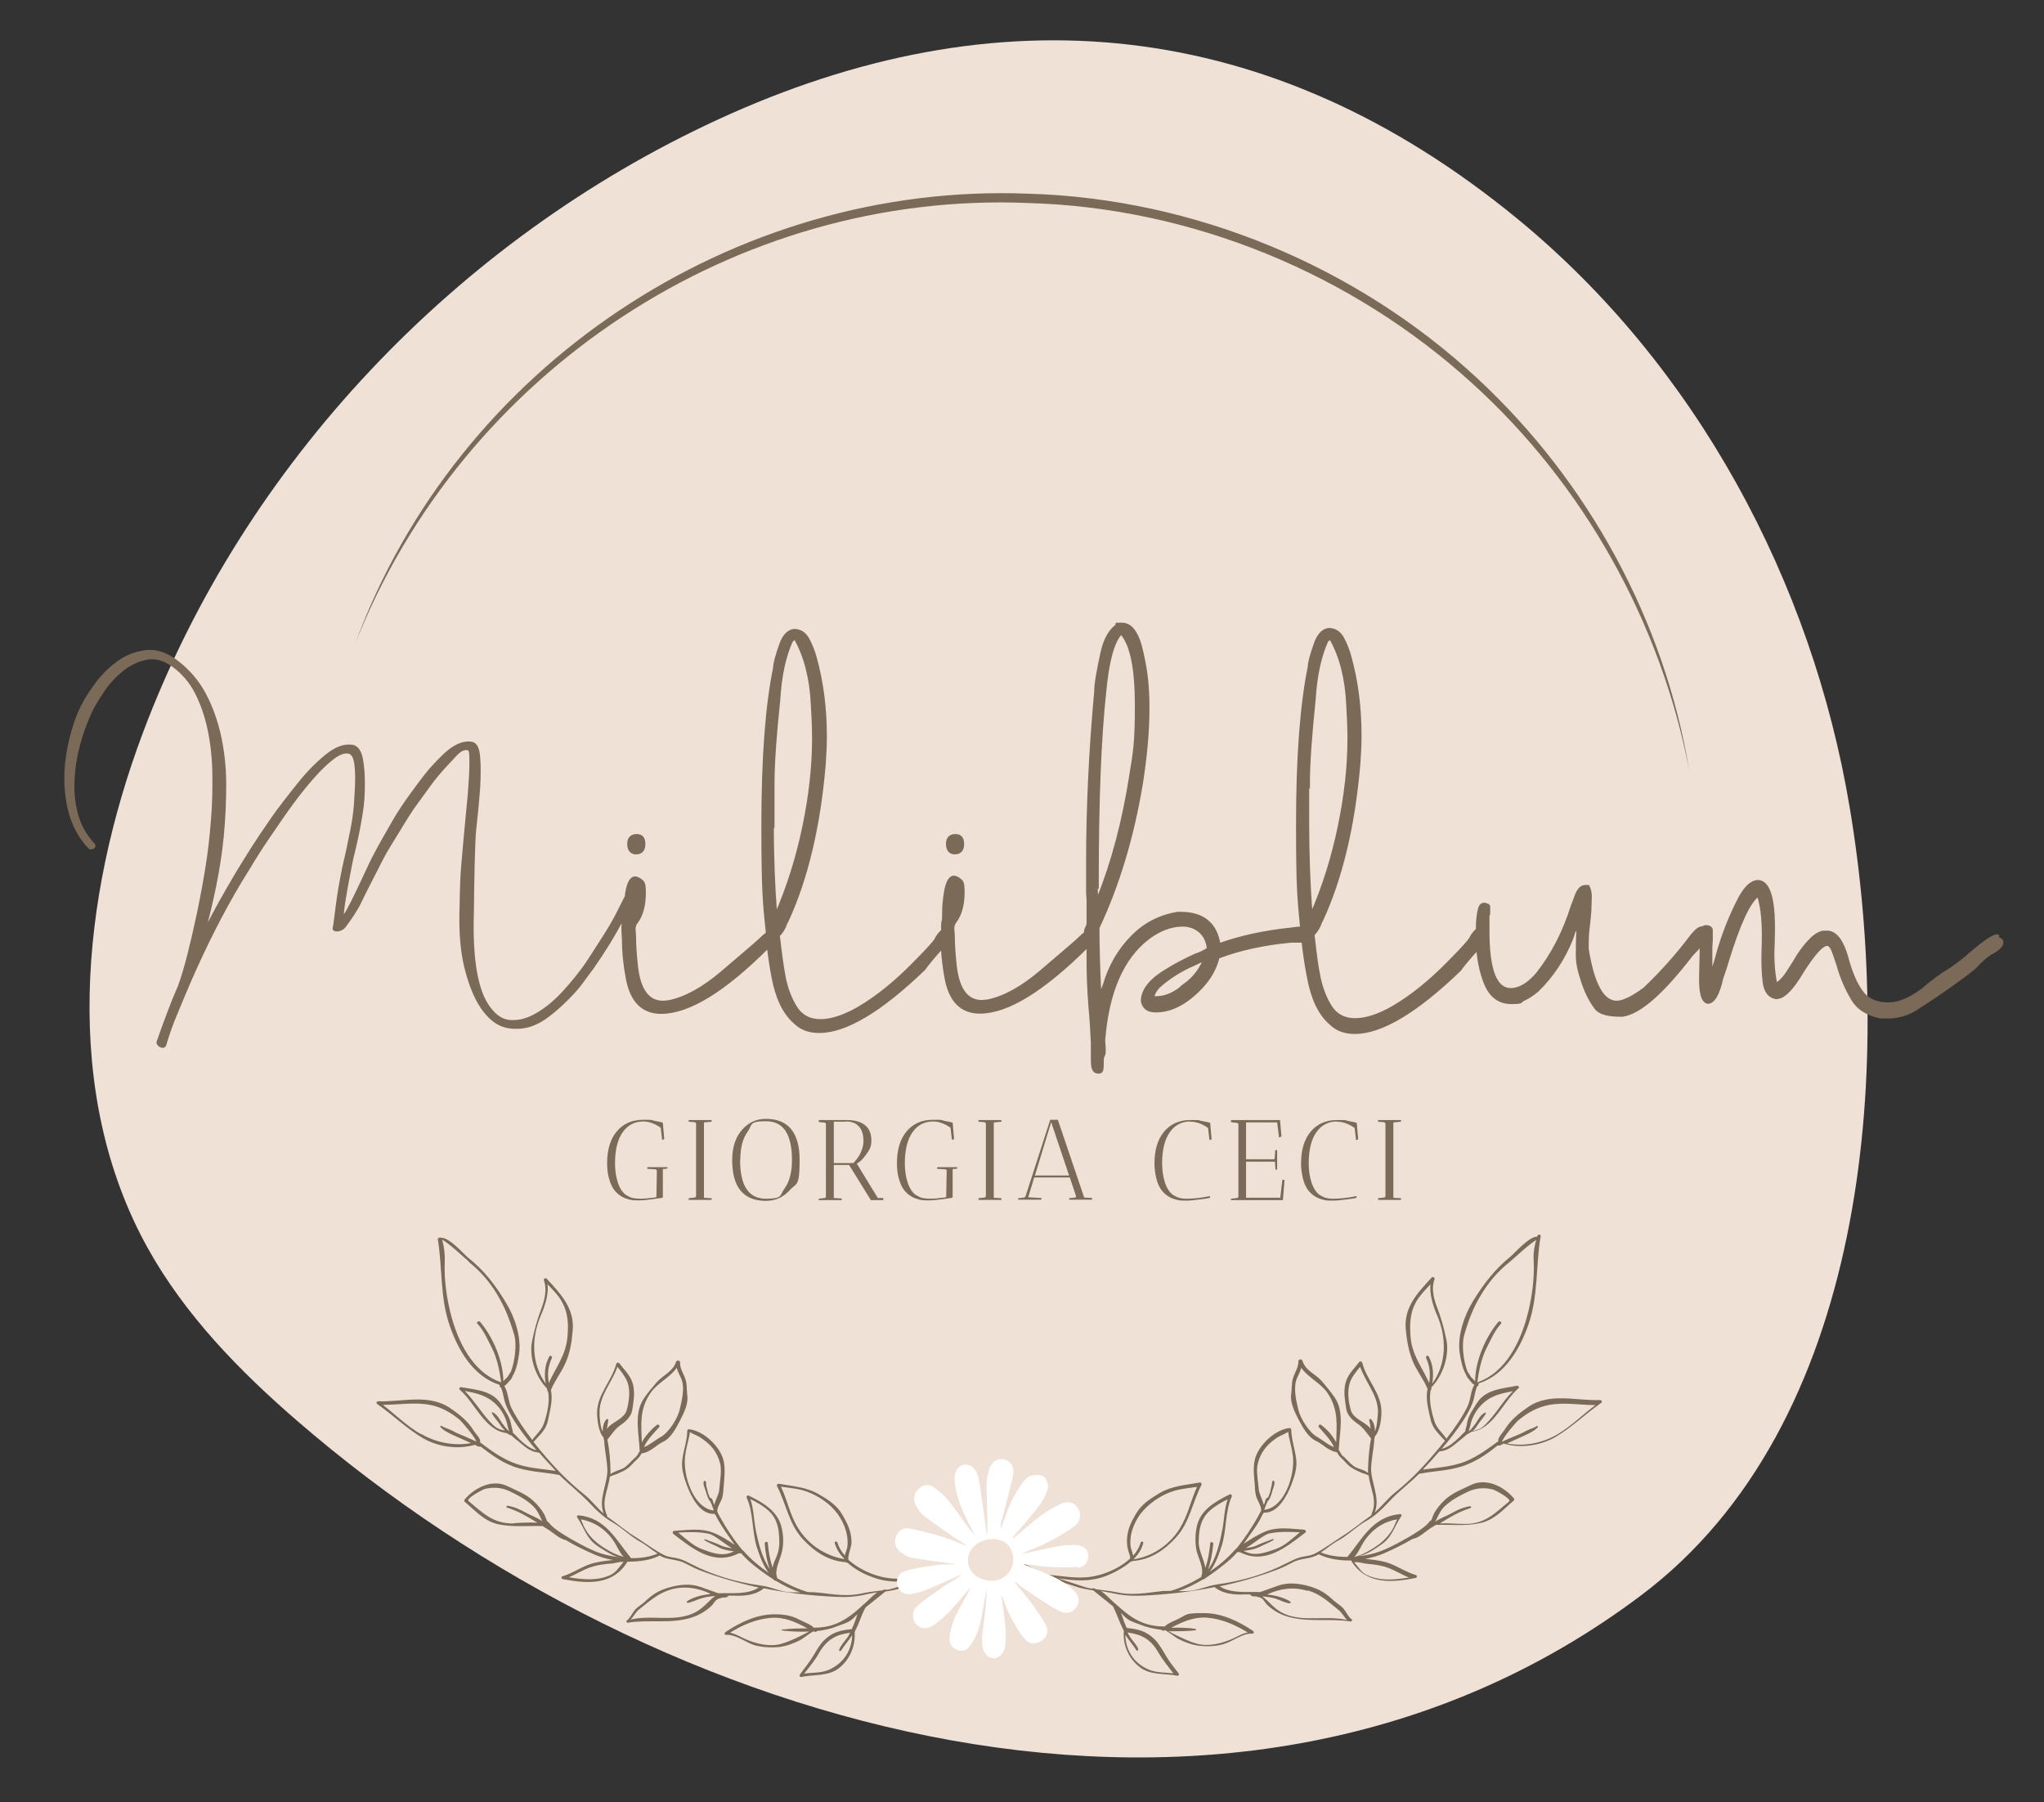 <?xml version="1.0" encoding="UTF-8"?>
<svg id="Livello_1" xmlns="http://www.w3.org/2000/svg" version="1.1" viewBox="0 0 854.8 753.7">
  <rect x="0" y="0" width="854.8" height="753.7" fill="#333333" stroke="none"/>
  <!-- Generator: Adobe Illustrator 29.3.1, SVG Export Plug-In . SVG Version: 2.1.0 Build 151)  -->
  <defs>
    <style>
      .st0 {
        fill: #efe1d6;
      }

      .st1 {
        stroke: #7b6a58;
        stroke-miterlimit: 10;
      }

      .st1, .st2 {
        fill: #7b6a58;
      }

      .st3 {
        fill: #fff;
      }
    </style>
  </defs>
  <path class="st0" d="M59.7,306.6c-26,69.3-33.9,150.4,2,215.2,15.6,28.1,38.4,51.5,62.7,72.5,151.2,130.7,391.5,201.2,562,72.8,94.5-71.1,105.6-218.9,87.2-329.1-15.8-95-64.4-185.2-138.9-246.4C531.1,6.5,417-3.9,300,50.1,191,100.4,101.9,194,59.7,306.6h0Z"/>
  <g>
    <path class="st2" d="M279.1,488v.7l-1.9.2v11.9c-.5.2-2,.4-4.3.7s-4.2.5-5.7.5-2.7,0-3.8-.3-2.2-.6-3.4-1.3-2.2-1.6-3.1-2.7c-.8-1.1-1.6-2.6-2.1-4.5-.6-1.9-.9-4.1-.9-6.7,0-5.6,1.3-10,3.9-13.2,2.7-3.3,6.4-5,11.1-5s3,0,4.7.4,2.9.5,3.6.8l.6,6.9-.9.3-.6-5.1c-2.6-1.8-5-2.6-7.3-2.6-3.6,0-6.5,1.5-8.6,4.5s-3.2,7.3-3.2,13,1.6,11.3,4.7,13.3c1,.6,1.8,1,2.7,1.2s2,.3,3.4.3,3.6-.2,6.5-.6l.2-11c0-.4-.2-.6-.6-.7l-3.4-.2v-.7h8.6-.2Z"/>
    <path class="st2" d="M288,501.8v-.7l2.5-.3c.3,0,.5-.2.6-.6h0v-30.2h0c0-.4-.3-.6-.6-.7l-2.5-.2v-.7h9.6v.7l-3.2.3v31.5l3.2.2v.7h-9.6Z"/>
    <path class="st2" d="M306.2,485.2c0-5.3,1.3-9.4,4-12.6,2.7-3.1,6-4.7,10.1-4.7,9.4,0,14.1,5.8,14.1,17.2s-1.3,9.5-4,12.5-6,4.6-10.1,4.6c-9.4,0-14.1-5.7-14.1-17.1h0ZM309.5,485.1c0,10.8,3.6,16.2,10.8,16.2s5.7-1.4,7.8-4.3c2.1-2.9,3.1-6.8,3.1-11.9,0-10.8-3.6-16.2-10.8-16.2s-5.7,1.4-7.7,4.3c-2.1,2.9-3.1,6.8-3.1,11.8h0Z"/>
    <path class="st2" d="M342.4,469.1v-.7h11.7c3.3,0,5.8.7,7.6,2.1,1.8,1.4,2.7,3.6,2.7,6.4s-.7,3.8-2.1,5.8c-1.4,2-2.7,3.3-4,3.9l8.8,14.4h2.3v.9h-5.2l-9.1-14.7h-6.4v13.8l3.3.2v.7h-9.6v-.6l2.5-.3c.2,0,.4-.2.5-.4v-30.6c0-.3-.3-.4-.5-.5l-2.5-.3h0ZM353.8,469.1h-5.1v17.3h8.2c1.7-1.9,2.8-3.5,3.3-5,.6-1.4.9-2.9.9-4.2,0-2.7-.6-4.7-1.9-6.1-1.2-1.4-3-2.1-5.4-2.1h0Z"/>
    <path class="st2" d="M400.3,488v.7l-1.9.2v11.9c-.5.2-2,.4-4.3.7s-4.2.5-5.7.5-2.7,0-3.8-.3-2.2-.6-3.4-1.3-2.2-1.6-3.1-2.7c-.8-1.1-1.6-2.6-2.1-4.5-.6-1.9-.9-4.1-.9-6.7,0-5.6,1.3-10,3.9-13.2,2.7-3.3,6.4-5,11.1-5s3,0,4.7.4,2.9.5,3.6.8l.6,6.9-.9.3-.6-5.1c-2.6-1.8-5-2.6-7.3-2.6-3.6,0-6.5,1.5-8.6,4.5s-3.2,7.3-3.2,13,1.6,11.3,4.7,13.3c1,.6,1.8,1,2.7,1.2s2,.3,3.4.3,3.6-.2,6.5-.6l.2-11c0-.4-.2-.6-.6-.7l-3.4-.2v-.7h8.6-.2Z"/>
    <path class="st2" d="M409.2,501.8v-.7l2.5-.3c.3,0,.5-.2.6-.6h0v-30.2h0c0-.4-.3-.6-.6-.7l-2.5-.2v-.7h9.6v.7l-3.2.3v31.5l3.2.2v.7h-9.6Z"/>
    <path class="st2" d="M425.8,501.8v-.7l2.5-.3c.2,0,.4-.2.6-.6l10.3-31.9h3.2l11,32.5,3.3.2v.7h-9.6v-.6l2.5-.3c.3,0,.4-.2.4-.6l-2.6-7.8h-14.9l-2.5,8.3,5.5.3v.7h-9.7ZM439.6,469.3l-6.8,22.3h14.3l-7.5-22.3Z"/>
    <path class="st2" d="M497.8,469c-3.6,0-6.5,1.5-8.6,4.5s-3.2,7.3-3.2,13,1.6,11.3,4.7,13.3c1,.6,1.8,1,2.7,1.2.8.2,1.7.3,2.7.3,3.2,0,6.5-.4,9.9-1.1v.7c-.4.2-1.8.4-4.2.7-2.3.3-4.2.5-5.7.5s-2.7,0-3.8-.3-2.2-.6-3.4-1.3-2.2-1.6-3.1-2.7c-.8-1.1-1.6-2.6-2.1-4.5s-.9-4.1-.9-6.7c0-5.6,1.3-10,3.9-13.2,2.7-3.3,6.4-5,11.1-5s3,0,4.7.4c1.7.3,2.9.5,3.6.8l.6,6.9-.9.3-.6-5.1c-2.6-1.8-5-2.6-7.3-2.6h-.1Z"/>
    <path class="st2" d="M514.8,469.1v-.7h20.5c0,0,.6,6.9.6,6.9l-1,.4-.8-6.3h-13v15.4h11.4c.2,0,.3,0,.4,0,0,0,.2-.3.2-.5l.2-3.3h.8v8.1h-.7l-.2-3.3h-12.1v15.1h14.3l.9-7.6.9.2-.7,8.4h-21.7v-.6l2.5-.3c.3,0,.5-.2.6-.6v-30.2c0-.4-.3-.6-.6-.6l-2.5-.3h0Z"/>
    <path class="st2" d="M559.1,469c-3.6,0-6.5,1.5-8.6,4.5s-3.2,7.3-3.2,13,1.6,11.3,4.7,13.3c1,.6,1.8,1,2.7,1.2.8.2,1.7.3,2.7.3,3.2,0,6.5-.4,9.9-1.1v.7c-.4.2-1.8.4-4.2.7-2.3.3-4.2.5-5.7.5s-2.7,0-3.8-.3-2.2-.6-3.4-1.3-2.2-1.6-3.1-2.7c-.8-1.1-1.6-2.6-2.1-4.5s-.9-4.1-.9-6.7c0-5.6,1.3-10,3.9-13.2,2.7-3.3,6.4-5,11.1-5s3,0,4.7.4c1.7.3,2.9.5,3.6.8l.6,6.9-.9.3-.6-5.1c-2.6-1.8-5-2.6-7.3-2.6h-.1Z"/>
    <path class="st2" d="M576.3,501.8v-.7l2.5-.3c.3,0,.5-.2.6-.6h0v-30.2h0c0-.4-.3-.6-.6-.7l-2.5-.2v-.7h9.6v.7l-3.2.3v31.5l3.2.2v.7h-9.6Z"/>
  </g>
  <path class="st2" d="M148.6,269c42.5-115.7,158.3-192.9,281.4-188,69.3,2,137.3,30.2,188,77.4,46.3,43,78.1,101.3,88.4,163.6-11.9-61.8-44.1-119.3-90.4-161.4-50.6-46.2-117.6-73.8-186.1-75.7-122.3-5.1-236.3,70.6-281.3,184.1h0Z"/>
  <g>
    <path class="st1" d="M266,356.8c2.2,0,3.4-1.3,3.4-3.8s-1-3.7-3.2-3.7c-2.2,0-3.4,1.3-3.4,3.6s1,3.9,3.2,3.9Z"/>
    <path class="st1" d="M399.3,356.8c2.2,0,3.4-1.3,3.4-3.8s-1-3.7-3.2-3.7c-2.2,0-3.4,1.3-3.4,3.6s1,3.9,3.2,3.9Z"/>
    <path class="st1" d="M835.2,391.2c-1.7,0-6.1,3-13.2,9.3-2.4,2-4.6,3.5-6.4,4.8-3.5,2-7.4,4.9-11.9,8.7-5.4,4.1-10.4,5.9-14.8,5.7-4.8-.2-8.3-2-10.5-5.3-2.3-3.2-4.3-7.9-5.9-13.9-1.9-6.8-4.5-10.4-7.9-10.8h-1.9c-1,0-2.5.6-4.4,2.1-2.9,2.7-5.6,6.1-8,10.4l-3.2,5c0,0,0,0,0,0-1.7,2.4-3.2,3.8-4.4,4.2-1-5.2-1.4-10.9-1-17.1v-1.2c.6-16.1-1.5-24.3-6.4-24.6-2.7,0-5.3,2.3-7.9,7.1-4.1,7.9-7.4,16.3-9.8,25.5-.7,2.5-1.4,4.4-2,5.4,0-5.8,0-9.3,0-10.4l.2-3.2c0-1.4,0-2.7,0-3.8,0-1-.8-1.6-2-1.7-.7,0-1.3,0-1.7.5h-.4c-1,0-2.4,1-4.2,3.2-5.9,7.9-12.5,15.3-19.7,22.2-5.1,3.8-9,5.7-11.7,5.7-5.8,0-9.8-7.4-12.2-22.1,0-3.2,0-6.5.5-9.7.2-2.2.5-4.3.6-6.4,0-2,.2-3.9.2-5.7s-.3-3.2-1-4.5h-1.3c-1.7,0-3.1,1.5-4.2,4.9l-1.3,3.4c-3.4,10.8-8.2,20.2-14.6,28.3-3.7,4.3-7.4,6.5-11,6.5-6.3,0-9.4-8.1-9.4-24.2s0-5.3.3-7.3c0-1.3,0-2.2,0-3,0-.7-.8-1-2-1.2-1.2,0-1.9,1-2.2,2.5-.5,2-.8,4.7-.8,8.3-.9.7-1.9,1.8-2.8,3.6-.5,1-3.6,4.5-9.5,10.4-7.3,7.4-14.8,13.6-22.8,18.3-6.1,3.5-11.4,5.2-15.9,5.2-4.6,0-8-1.9-10.2-5.4s-3.8-7.6-4.8-12.5-1.6-10-2.2-15.4l-.3-2.1c1.5-1.5,2.5-3.2,3.2-5.3l.5-.9c8.1-17.6,13.3-39.4,15.5-65.2.3-4.1.5-8.1.5-12,0-11.7-1.4-22.7-4.3-33.1-.7-2.5-1.7-5.1-3-7.5s-3.2-3.7-5.8-3.8c-2.4.2-4.3,2.1-5.6,5.4-1.9,5.2-2.8,8.7-2.8,10.4-3.2,15.6-4.9,37.5-4.9,65.7s.6,31.2,1.7,43.4c-1.6,0-3,.2-4.3.4-11.4,1.2-21.3,3.4-30,6.5-1.4-8.7-6.8-13.1-16.3-13.1h-1c-7.5,1.2-14,4.5-19.3,10-5.3,5.4-9.2,12-11.5,19.8-.6,1.6-1.2,3.1-1.7,4.6-.6-11.9-.8-21.3-.8-28.2,8.5-18.1,14.5-38.2,18.2-60.6,1.7-11,2.7-21.3,2.7-31.1s-.8-15.8-2.4-22.9c-1.7-8.3-4.5-12.5-8.6-12.5s-1.3,0-1.7.3c-3.1,2-5.4,5.7-6.7,11.4-1.7,7.8-2.7,13.2-2.7,16.5-2.2,24.1-3.4,48-3.4,71.6s0,7.3,0,8.6c0,2.4,0,4.8.2,7,0,2.2,0,5.4,0,9.7,0,.6-.2,1.3-.6,2s-.5,1.4-.5,2,0,0,0,.2c-.7.5-1.4,1.1-2.2,1.9-.7.8-6.1,5.4-16.3,14.1-8,6.8-15.4,10.9-22.4,12.3-.8,0-1.5.2-2.3.2-6.1,0-9.7-4.8-10.9-14.1-.6-5.2-.9-9.6-.9-13.2l-.2-3.2c0-1,.3-2.1,1.2-3.1,2.1-3,3.1-7.1,3.1-12s-.7-4.5-2.2-5.8c-.7-.3-1.3-.6-1.7-.6-1.9,0-3.1,2.3-3.8,6.8-.5,3.1-.7,5.7-.7,7.9s0,3-.2,3.8c-.2.6-.3,1.9-.2,4-.9.7-1.9,1.8-2.8,3.6-.5,1-3.6,4.5-9.5,10.4-7.3,7.4-14.8,13.6-22.8,18.3-6.1,3.5-11.4,5.2-15.9,5.2-4.6,0-8-1.9-10.2-5.4s-3.8-7.6-4.8-12.5c-.9-4.9-1.6-10-2.2-15.4l-.3-2.1c1.5-1.5,2.5-3.2,3.2-5.3l.5-.9c8.1-17.6,13.3-39.4,15.5-65.2.3-4.1.5-8.1.5-12,0-11.7-1.4-22.7-4.3-33.1-.7-2.5-1.7-5.1-3-7.5s-3.2-3.7-5.8-3.8c-2.4.2-4.3,2.1-5.6,5.4-1.9,5.2-2.8,8.7-2.8,10.4-3.2,15.6-4.9,37.5-4.9,65.7s.6,32.7,1.9,45.3c-.7.5-1.6,1.2-2.5,2.1-.7.8-6.1,5.4-16.3,14.1-8,6.8-15.4,10.9-22.4,12.3-.8,0-1.5.2-2.3.2-6.1,0-9.7-4.8-10.9-14.1-.6-5.2-.9-9.6-.9-13.2l-.2-3.2c0-1,.3-2.1,1.2-3.1,2.1-3,3.1-7.1,3.1-12s-.7-4.5-2.2-5.8c-.7-.3-1.3-.6-1.7-.6-1.9,0-3.1,2.3-3.8,6.8,0,.4,0,.9-.2,1.3-1.3,2.5-2.6,5.1-4,7.9-1.5,2.8-3.3,5.9-5.5,9.3-2.2,3.4-4.4,6.9-6.7,10.4-3,4.3-6.3,8.4-9.9,12.3-3.6,3.9-7.3,6.9-10.9,9-3.7,2.2-7.2,3.2-10.7,3.1-3.5,0-6.6-1.9-9.2-5.4-5.4-6.8-7.8-20.4-7.1-40.8v-.5c.1-10.6.4-29.2,1-33.9.7-6.1,1.2-11.7,1.6-16.9.3-5.2.3-9.5,0-13.1s-1.3-5.5-3-5.8c-2.3-.4-4.9.2-7.7,2-2.8,1.8-5.2,4.3-8.2,7.5s-5.8,7.1-8.9,11.3c-3,4.1-5.8,8.2-8.4,12.8-3.2,5.5-5.9,10.3-8.1,14.6-2.3,4.4-11.4,25.2-12.6,24.4-.9-.5,3.6-23.6,4.2-25.7.7-2.5,1.4-6.2,1.9-8.2.6-2.9,1-5.2,1.7-9.3.7-4.2.9-8.4.9-12.4s-.3-7.6-.9-10.6-1.9-4.7-3.6-5.1c-3.3-.6-6.9.6-10.8,3.7-3.9,3.1-7.8,7-11.5,11.6-3.8,4.7-9.1,11.5-11.2,14.6-3.4,4.9-6.5,9.5-8.6,12.8-1.7,2.6-6.5,10.5-6.5,10.5-4.9,8.3-8.7,14.9-13.7,24.8,1.6-6,3.2-12.5,4.6-19.4s2.5-13.9,3.2-21.1c.7-7.2,1-14.3,1-21.3s-.7-13.7-2.1-20.2c-1.4-6.4-3.5-12.3-6.3-17.6s-6.7-9.9-11.5-13.6c-4.6-3.6-9.1-5-13.5-4.4-4.3.6-8.3,2.2-11.8,4.9-3.5,2.6-6.5,5.7-9.1,9.3s-4.4,6.6-5.6,9c-2.1,4.3-3.7,9.1-4.9,14.3-1.2,5.2-1.9,10.4-1.9,15.6s.7,10.4,2.1,15.3c1.5,4.9,3.9,9.3,7.4,13.2.6.8,1.2.9,2,.5.8-.5.7-1.1-.2-1.9-3.2-3.6-5.4-7.6-6.6-12.2-1.2-4.6-1.7-9.3-1.4-14.3.2-4.9,1-9.9,2.3-14.7,1.3-4.9,3-9.4,4.9-13.6,1.2-2.5,2.9-5.4,5.2-8.8,2.3-3.4,5-6.3,8.1-8.8s6.5-4.1,10.2-4.8,7.5.4,11.5,3.4c3.7,2.8,6.8,6.4,9.1,10.9,2.3,4.5,4.1,9.6,5.3,15.3,1.2,5.7,1.9,11.8,2,18.3s0,13.1-.6,19.9c-.5,6.8-1.3,13.6-2.4,20.3s-2.3,13.1-3.6,19.2c-1.3,6.1-2.6,11.7-3.9,16.8s-2.6,9.4-3.9,13c-1.6,3.6-3.1,7.3-4.5,11.1-1.5,3.9-2.9,7.8-4.3,11.8-.4.8,0,1.4.9,2,1,.5,1.6.4,2-.3,1-3.4,2.1-6.7,3.4-10,1.3-3.2,2.8-6.9,4.5-10.9,6.6-15.8,13.6-30,20.8-42.6h0c1.7-3,3.7-6.3,5.9-9.8,3-5,5.7-9.3,8.8-13.8,3.1-4.5,5.9-8.7,9.1-13.1,3.2-4.4,6.3-8.3,9.3-11.7s5.8-6.1,8.4-8.1,4.8-2.8,6.7-2.4c1.5.3,2.4,1.9,2.8,4.9s.4,6.4.2,10.4c-.2,3.9-.4,8-1,12s-1.3,7.2-1.8,9.5c-.6,3.3-1.6,7.6-2.4,11-.3,1.4-1.6,8-2.3,12.8-1,6.8-1.3,11-1.8,12.9-.2,1.2,3.1,1.3,4.7-1,1.6-2.2,4.8-6.6,6.3-9.9.9-2.1,7.7-15.2,9.5-18.8,1.9-3.6,3.5-5.9,6.2-10.4,2.5-4.1,5.2-8.7,8.3-12.8,3-4.1,5.8-8.2,8.6-11.5,2.8-3.3,5.1-5.6,7.1-7.8,2.2-2.4,3.7-3.1,5.5-2.7,1.1.2,1,2.6,1,6.1s-.3,7.9-.7,13.1c-.5,5.2-1,10.8-1.6,16.9-.3,3-.7,7.9-1,11.2-.6,6.6-.7,12.2-.8,18.7-.4,10.7.4,19.6,2.4,26.8,1.9,7.2,4.4,12.7,7.4,16.6,2.8,3.6,5.7,5.7,8.8,6.5,3.1.8,6.2.7,9.3,0,3.1-.8,6.1-2.4,8.9-4.6,2.9-2.2,5.5-4.6,8-7.1s4.6-4.9,6.3-7.3c1.7-2.4,3.1-4.2,4-5.4,2.5-3.6,4.8-7.1,6.9-10.5,2.1-3.5,3.9-6.6,5.3-9.4.3-.5.5-1.1.8-1.6,0,1,0,1.8-.2,2.3-.3.8-.3,3.2,0,7.3,0,5.9.7,11.4,1.6,16.1,1.7,9.6,6.5,14.5,14.3,14.5,11.5,0,26.4-9.1,44.7-27.4.6,4.5,1.2,8.6,1.9,12.3,1.6,8.7,4.6,15.2,9.2,19.2,2.7,2.7,6.1,3.9,10.3,3.9,11.1,0,25.7-8.7,43.9-26.2,1.3-1.9,3.8-4.9,7.5-9,.2,4.6.8,8.8,1.5,12.6,1.7,9.6,6.5,14.5,14.3,14.5,11.5,0,26.5-9.2,45.1-27.7,0,1.1,0,2.3,0,3.8s0,2,0,2.9c0,4.8.2,10.9.8,18.7.5,5.3.8,10.4,1,15.2v4.9c0,2.9,0,4.9.5,5.8.3,1,1.2,1.5,2.3,1.5.8,0,1.3-.5,1.4-1s.2-1.5.2-2.9,0-2.3.3-2.8.3-.9.5-1.4c0-.8,0-1.6,0-2.4,0-.8-.2-1.9-.2-3,1.6-20.2,7.8-34.4,18.5-42.6,4.8-3.6,9.6-5.4,14.5-5.4s10,3.2,10.5,9.8c-1.7,1-3.5,2-5.3,2.5-4.8,2.2-8.5,4.2-11.1,5.8-7.5,4.3-11.2,8.8-11.2,13.6.6,2.8,2.4,4.2,5.7,4.2,6.6,0,13-3.4,19.2-10,3.6-3.8,5.9-8,7-12.5,8.8-3.4,19-5.6,30.5-6.7.6,0,1.3,0,2,0,1.1,0,2,0,2.8,0,.6,5.5,1.4,10.6,2.3,15.1,1.6,8.7,4.6,15.2,9.2,19.2,2.7,2.7,6.1,3.9,10.3,3.9,11.1,0,25.7-8.7,43.9-26.2,1.3-1.8,3.7-4.8,7.4-8.8.4,5.1,1.4,9.7,3,13.9,2.2,5.7,5.9,8.6,11.1,8.6s3.4-.5,5.4-1.4,3.8-2.2,5.6-3.7c6.3-6.1,11-13.3,14.4-21.7l.5-1.5c.3-1.3.9-2.4,1.9-3.4-.2,3.8-.3,7.6-.3,11.4s.7,6.7,2.1,11c1.4,4.4,3.2,8.2,5.7,11.5,1.5,2.1,5,3.1,10.5,3.1h.7c7.2-1,16.8-9.4,29-25.3,1.6-1.6,2.8-2.9,3.8-4.2,0,1.6,0,5.5-.2,11.8-.3,7.8.7,11.8,3.1,12.3,2.4,0,4.5-3.4,6-10.3.8-2.3,1.6-4.5,2.2-6.7,4.9-16,9.2-25.3,12.9-27.8,1.7,5.2,2.3,12.6,1.9,22.2-.2,5.9,0,10.7.5,14.3.5,3.6,2.1,5.7,4.8,6.3h.2c3.1.2,6.8-3.5,11.2-11,4.8-7.5,8.2-11.4,10.4-11.2.7,0,1.3.8,1.9,1.9.5,1.2,1.3,3.4,2.3,6.5,1.4,5.1,3.4,9.7,5.9,14,2.4,4.3,6.5,6.8,12,7.9h1.4c5.3.3,10.2-1,14.6-4.1,8.7-5.6,16.5-11,23.4-16.5,2.1-2.4,4.3-4.4,6.5-5.9,3.4-1.7,5-3.4,5-4.6,0-1.2-.5-1.7-1.7-1.7v-1.2ZM323.4,344.4c0-2,0-7.4,0-16.5s.9-20.7,2.4-35.2c.6-10.1,2.4-18.3,5.3-24.7l1-.8c0,0,.1,0,.2,0,0,0,0,0,.3,0,4.2,7.5,6.5,16.7,7,27.7.3,4.8.5,9.5.5,14,0,11.8-1.4,24.1-4.1,37-2.7,12.9-6.5,25-11.5,36.5-.9-11.7-1.4-24.4-1.4-38.2h.2ZM459,371.2c0-.6,0-1.3,0-2.1,0-33.7,1-60.1,3.1-79.5,1.2-13,3.4-21.2,6.7-24.7.2,0,.3,0,.3.2,4.1,4.9,6,14.8,6,30s-.7,19.3-2.2,28.3c-3,19.6-7.6,37-13.8,52.4-.3-.8-.5-1.9-.5-3s0-.9,0-1.6h.2ZM495.2,412c-3.9,3.4-7.8,5.1-11.6,5.1h-1.4c.3-1.7,1.2-3.1,2.3-4.3,4.2-3.8,9.2-7,14.8-9.4,2.4-1.2,3.8-1.7,3.9-1.7s.2,0,.2.2c-1.9,4.2-4.6,7.5-8.3,10.1h0ZM547.3,327.9c0-9,.9-20.7,2.4-35.2.6-10.1,2.4-18.3,5.3-24.7l1-.8c0,0,.1,0,.2,0,0,0,0,0,.3,0,4.2,7.5,6.5,16.7,7,27.7.3,4.8.5,9.5.5,14,0,11.8-1.4,24.1-4.1,37-2.7,12.9-6.5,25-11.5,36.5-.9-11.7-1.4-24.4-1.4-38.2s0-7.4,0-16.5h.2Z"/>
  </g>
  <g>
    <g>
      <g>
        <path class="st2" d="M539,600.5v.2c0,.1,0,0,0-.2Z"/>
        <path class="st2" d="M643,517.2c-3.2-.5-9.7,7-11.2,8.2-6.8,5.5-11.3,11.5-15.9,18.9-3.6,6-6.4,14.2-5.5,21.2.5,3.4,1.2,6.8,2.8,9.6.2.8.9,1.4,1.4,2.1.5.6,1.2,1.6,2,1.9-1.7,2.7-1.5,6.5-3,9.3-2.3,4.6-5.3,8.9-8.5,13,0,0,0,.2-.2.3-1.7-2.6-4-4.2-5-7.3-1.3-4-2.4-8.8-1.6-13,0,0,.3-.3.3-.4,0-.3,0-.5,0-.8,4.8-4.9,7.6-13.2,6.3-19.8-1-4.9-2.2-9.3-4-13.9-1.3-3.5-2.4-7.8-1-11.4.3-.8-.7-1.4-1.2-.8-5.8,6.3-11.7,12.4-10.8,21.7.5,5,1.2,9.2,3.1,13.7,1.7,3.9,4.4,7.2,6,11.1h0c-.9,4.4.3,8.2,1.2,12.5.8,4.1,3.5,6.3,6.1,9.2h0c-3.7,4.6-7.6,9.2-11.8,13.5,0,0-.2,0-.2.2-2.8,2.8-5.8,5.5-8.9,8-3.1,2.5-5.5,5.7-8.5,8.3,2.5-6.1-1.7-12.6-1.5-18.8.2-3.7,1-7.4,1.3-11,0-.2,0-.5,0-.8,0-.2.2-.4.2-.6v-.5c2.3-2.5,2.9-7.8,2.8-10.8-.2-7.7-6.2-12.9-8-20.1-.2-.7-1-.7-1.4-.2-2.4,3.3-5,5.2-5.8,9.6-.6,3.3,0,6.6.5,9.9.4,2.6,2.5,4.6,4.5,6,2.7,1.8,4,4,5.9,6.4-.9,4.3-1.2,9.1-1.3,13.5v.9c-1.2-1.2-4.1-1.8-5.2-2.4-1.6-.9-2.8-2.3-4.1-3.6s-1.5-1.2-1.9-1.9c-.2-.3-.6-1.3-1-1.6v-.3c0,0,0-.2,0-.3.3-7,2.5-15.4-1.8-21.6-1.7-2.4-3.4-4.5-5.3-6.7-2.6-3-6.8-4.3-8.1-8.5-.3-.9-1.7-.8-1.7.2,0,2.7-1.6,4.8-2.3,7.2-.6,2-.4,4.3-.7,6.4-.6,3.6,1.5,7.7,3.1,10.8,1.6,3,3.9,7.3,7.1,8.8,3.2,1.5,5.3,4.3,8.9,4.8.5.9,1,1.7,1.8,2.4,1.3,1.1,2.4,2.7,3.8,3.7,1.4,1.1,3.1,1.7,4.7,2.5.9.4,2.2.6,3,1.2h0c.6,5.4,3.8,10.4,1.2,16v.5c-.2,0-.4.3-.5.4-3.9,2.7-7.7,5.9-11.7,8.4-3.8,2.4-7.7,5.4-11.7,7.4-2.3,1.1-4.5.9-6.7,1.7-1.6.5-3,1.3-4.5,2-9.1,4.8-19.3,7.7-29.5,9.1-4.2.6-8.4,2.7-12.6,2.8h-3.7c3.5-1.1,7-2.9,10.4-4.9.3,0,.5,0,.7-.3h0c3.8-2.5,7.4-5.2,10.5-7.9,1.1-1,2.2-2.1,3.1-3.2h.4c.2,0,.5,0,.7,0,10.3,5.3,19.1-1.8,27.3-8.1.6-.4.3-1.2-.4-1.3-5.4-.3-11-1.4-16.3.8-2.9,1.2-6.1,3.2-9,5.1,1.3-1.8,2.5-3.6,3.8-5.4,1.4-1.9,2.8-4.1,3.8-6.2,0,0,.2-.4.3-.8,0,0,.3,0,.4-.3,0,0,0-.2,0-.3,6.1.4,9.9-7.2,11.7-11.8,1.2-3.3,2.4-6.8,2-10.4-.5-4.2-2-8.3-2.1-12.5,0-.3-.3-.7-.7-.7-6.1.6-13.1,7.3-14.5,13.1-.9,3.7-.3,7.5,0,11.2,0,1.5.2,3.3.7,4.8.4,1.2,2.5,4.5,1.8,5.7-.5.8-.9,1.7-1.4,2.6-2.4,4.2-5.1,8.3-8.1,12.1-.3.4-.7.8-1,1.2,0,0,0,0-.2,0,0,0,0,.2-.2.3-2.9,3.3-6.5,6.4-10.5,9.1,2.4-3,4-7.7,4.9-10.5,2.3-6.8,1.4-14.4,4.3-20.9.3-.6-.3-1.2-.9-.9-6.1,3-12.5,6.6-13.8,13.9-.6,3.2-.6,6.4,0,9.6.7,2.9,3.3,7.6,2,10.7h0s0,.2,0,.3c-4.2,2.5-8.6,4.6-12.8,5.8-1.8,0-3.5,0-5.3.3-5.8.7-11.4,1.6-17.2.3-2.8-.6-5.8-.8-8.7-1.3-.4-.2-.8-.3-1.2-.4-.2,0-.4,0-.5.2-1.3-.2-2.5-.5-3.7-.9-3.5-1.2-7.1-2.3-10.6-3.5,7,1.1,13.6,1.7,20.8-1.2,3.2-1.3,6.8-3.3,9.8-5.8.2,0,.5,0,.7-.2,7.3-.5,13-4.3,18-9.7,5.8-6.3,6.9-14.6,10.7-22,.3-.5,0-1.2-.7-1.1-6,1.1-11.5,1.3-16.9,4.5-3.8,2.3-7.4,4.6-9.7,8.5-2.2,3.8-3.8,7-3.8,11.5s1.9,6.3,1.2,7.4c-3.7,3.4-8.9,5.8-13.3,6.9-7.3,1.9-13.5.4-20.6-.2-4.9-1.8-9.6-4-14-7.2-.5-.3-1,.4-.5.7,7.8,5.9,16.5,8.3,25.5,11.3,2.6.9,5.1,1.3,7.6,1.7,2.7,2.2,5.5,4.4,8.2,6.6,1.6,3,2.6,6.3,4.1,9.3,0,.2.2.3.3.5,0,.2,0,.4.2.5,0,0,0,0,0,.2-.5,5.8,2.1,11.6,6.8,15.1,4.5,3.4,10.3,2.4,15.5,3.5.6,0,1-.5.6-1-1.8-2.4-3.7-4.6-5.2-7.2-1.4-2.3-2.9-5.1-4.8-7-3.6-3.6-7.1-4.3-11.7-4.8-.3-.7-.6-1.4-.9-2.1-.5-1.2-.9-2.7-1.5-4.2.9,1,1.8,1.9,2.9,2.7,1.4,1,3.5,1.6,5.1,2.2,2.9,1.2,5.9,1.8,9,2.2.2.3.6.5.9.3,0,0,.3,0,.4-.2h0c1.8.8,4.5,3.1,5.5,3.6,2.7,1.4,6.1,2.7,9.2,3,3.3.3,6.6.2,9.8-.7,4-1.1,8-4.7,12.2-4.4.6,0,.7-.8.3-1.1-6.1-4.1-13.1-7.5-20.6-7.5s-6.9.4-10.1,2.1c-1.4.8-5.3,2.2-6.3,3.5-3.1,0-6.1-.4-9.2-1.6-4.6-1.8-7.8-4.7-11.3-7.8-.2-.2-.5-.4-.7-.6h0c-1.8-1.6-3.4-3.4-5.4-4.8,1.4.2,2.9.5,4.4.8,4.4,1,8.4,1.3,12.9,1.1,10.3-.5,20.4-1.6,30.3-3.6,0,0,0,.2.2.3,3.2,2.5,7.8,3,11.8,2.8h2.9c0,.2,0,.4.2.5.6.3,1.4.4,2.1.3.3.2.6.2,1,.3,2.1.4,2.4,2,3.6,3.2,2.3,2.2,5.3,4,8.4,4.9,8.6,2.6,17.7.7,26.5,2.1.3,0,.4,0,.5-.3.2-.2.2-.5,0-.6-1.2-.7-2.4-3.2-3.3-4.3-1.1-1.4-3.1-2.5-4.4-3.7-3.2-3-5.7-4.5-9.9-5.8-4.3-1.2-8.7-1.8-13.1-.3-2.5.9-5,1.8-7.6,2.7-5.4-.2-12.2.7-16.9-2.4,8.3-1.7,16.5-4.1,24.6-7.2,2.1-.8,4.1-1.9,6.1-2.9,2.7-1.4,5.4-1.3,8.2-2.2.9-.3,1.7-.6,2.5-1.1,3.8,1.9,8.7,2.7,13.5,2.6,6.1,9.9,16.4,9.4,27,7.3.6,0,.8-1,.2-1.2-4.5-1.3-8.2-4.1-12.6-5.4-2.9-.8-5.6-1-8.6-1.4,2.8-.5,5.5-1.3,7.8-2.3,4.1-1.8,8-3.7,11.9-6,2.9-.5,5.3-3.1,7.7-4.6.7-.4,1.4-.9,2.1-1.3,6.1-.2,12.2.6,18.3-.7,6.2-1.3,9.7-5.6,14.3-9.5.2-.2.3-.6,0-.9-4.1-4.9-11.5-8.7-17.9-5.6-3.7,1.8-8,3.4-11,6.3-1.6,1.5-3.2,3.4-4.3,5.3-.5.9-.8,1.9-1.2,2.9,0,.2-.3.3-.4.5,0,0-.3,0-.4.2-1.6,2.4-6.4,5.2-8.6,6.5-3.3,1.9-6.7,3.8-10.2,5.3-3.1,1.4-7,2.4-11,2.8.9-.2,1.8-.5,2.7-.8,2.4-1,4.5-2.4,6.6-3.9,4.8-3.1,5.6-7.6,8.6-12,.3-.5,0-1-.6-.9-11.3,1.1-15.5,10.1-21.9,17.9h0c-4,0-7.9-.5-11.1-1.9,2.4-1.5,4.6-3.5,7-4.8,4.3-2.3,7.7-5.9,11.9-8.3,3.8-2.1,6.9-5.2,9.8-8.3,3.8-4.1,8.4-7.5,12.4-11.5h.2c6.9-1.3,13.6-1.2,20.2-4,4.6-1.9,8.6-4.7,12.4-7.8h0c1,.2,1.6-.3,2.5-.8,7.1,2.1,15.4.9,21.8-2.8,6.9-4.1,12.4-9.6,19-14.2.6-.4.2-1.2-.4-1.2-10,.4-21.1-3.3-30.1,2.9-4.1,2.8-7.4,5.5-10,9.7-.8,1.3-2.8,3.1-2.5,4.6-4.2,3.1-8.4,6.2-13.3,8.3-6,2.5-12.1,2.7-18.3,3.6,2.4-2.5,4.7-5,6.9-7.6h0c3.3-.3,5.2-1.8,7.7-3.9,1.1-1,2.6-2,3.8-3.2h.2c0-.2.3-.3.5-.3h0c.2-.2.5-.4.7-.5.3,0,.5-.2.7-.4,9.1-1.1,13.1-12.6,19.5-18.1.5-.4,0-1.2-.5-1.1-6,1.2-13.1,1.4-16.8,7.2-1.7,2.7-3.7,5.4-4.2,8.6,0,.9-.7,2.2-.7,3.3-.9.7-1.8,1.8-2.4,2.4-2.3,2.1-4.5,4.2-7.5,4.9.8-.9,1.6-1.9,2.4-2.8,3-3.8,5.9-7.6,8.3-11.8,1.1-2,2.1-3.9,2.7-6.1.4-1.5.7-3.9,1.5-5.5.3,0,.6-.3.5-.7v-.2s0-.2.2-.3c10.9-3.5,17.2-14.5,20.7-24.6,4.2-12,3-24.6,5.1-36.8.2-.7-.8-1.1-1.2-.5l-.3.6ZM621.1,590.7c-1.9.9-2.9,2.9-4,4.6-.8,1.1-1.8,2.4-2.9,3.4h0c.2-.9.6-2.1.7-2.6.4-2.5,2.2-6,4-7.9,4-4.5,8.5-5.4,13.8-6.4-2.3,2.2-4,4.6-6,7.3-1.7,2.3-3.6,4.7-5.7,6.8-2,2-3.5,2.1-5.1,2.5.8-.7,1.5-1.6,2-2.4,1-1.7,2.6-3.1,3.5-4.9,0-.2,0-.4-.3-.3h0ZM630.3,603.6c1.6-.7,3.1-1.4,4.7-2.1,2.6-1.2,6.2-2.6,8.1-4.6.3-.3-.2-.7-.5-.5-1.3.9-3.2,1.3-4.6,2.1-2.2,1.3-4.5,2-6.9,3.1-.8.4-2,.8-3,1.4.5-2,6-8.3,6.6-8.8,3.8-3.2,7.9-5.6,12.8-6.6,6.6-1.3,13.1,0,19.7,0-5.3,4-10,8.7-15.8,12.2-6.3,3.7-13.9,5.2-21,3.9h0ZM566.4,651.1c1.7-1.8,2.7-4.4,4-6.4,3.2-4.9,8.1-8.4,13.9-9.3-.8,1.5-1.3,3.2-2.2,4.6-2.1,3.2-4.5,5.4-7.7,7.4-2.5,1.6-5.1,3-8,3.7ZM602.3,637c4-2.5,8-4.9,12.6-6.3.5-.2.4-.9-.2-.8-2.9.5-5.1,1.5-7.6,2.9-2.1,1.2-4.9,2.1-6.9,3.6,1.2-2.2,2-4.6,3.9-6.4,2.7-2.6,6.1-4.4,9.4-6,3.6-1.7,6.7-2,10.5-1.2,1.2.2,8.3,4.1,7.1,5.1-6.1,5.1-10.3,9.7-19.1,9.4-3.1,0-6.6-.4-9.9-.2h.2ZM566.3,653.3h.3c1.3-.2,3.9.6,5.2.7,2.5.2,4.9.5,7.3,1.2,3.5,1,6.6,3.1,10.1,4.5-5.9,1-12,1.6-17.5-1-2.6-1.2-3.6-3.4-5.4-5.4h0ZM547,665.1c5.2,1.6,8.6,4.8,12.8,8.2,1.3,1,2.3,2.9,3.5,4.2-8.6-2.1-17.9,1-26.2-2.6-4.2-1.9-5.9-4.8-9.2-7.3h0c2,.2,3.9.4,5.7,1,1.9.6,3.7,1.7,5.7,1.9.5,0,.6-.5.3-.7-2.7-1.8-6.3-2.6-9.7-3,5.4-2.5,11.1-3.3,16.9-1.5v-.2ZM489.4,680.9c4.8-2.5,9.6-4.8,15.4-4.4,6.1.5,11.8,3,17,6.2-2.2.4-4.4,1.7-6.3,2.6-4.5,2-10.4,3.5-15.3,2-4.2-1.3-7.7-3.1-11.5-5.1,3.7,0,7.5,0,11.2-.4.4,0,.4-.5,0-.6-3.5-.6-7-.5-10.5-.5v.2ZM476.1,689.9c-.5-1.8-2.2-3.4-3.3-5-.5-.7-.9-1.5-1.3-2.2,5.9.8,9.8,2.8,13,8.5,1.8,3.1,4.1,5.8,6.2,8.6-3.4-.4-6.9-.2-10.1-1.5-6.3-2.6-9.8-7.9-10-14.6,1.5,2.2,3.2,4.2,4.7,6.5.2.4.8,0,.6-.4h.2ZM474,652.1c1.8-1.8,3.2-3.8,3.9-6.1,0,0,.2-.2.2-.4v-.4c0-.7-1-.7-1.1,0-.6,2-1.7,3.8-3.1,5.4-.3-1.4-1-3-1.1-4-.6-5.4,1.9-11.2,5.5-15.1,3.3-3.6,8.3-6.8,13-8.1,3.1-.9,6.2-1.1,9.3-1.6-2.6,5.7-3.8,11.9-7.2,17.4-4.2,6.8-11.5,11.8-19.4,12.9h0ZM505.2,656.4c1.2-3.4,1.8-7,2.2-10.8,0-.8-1.2-1-1.3-.2-.3,3.6-.9,7-2,10.3-.6-3.5-2.8-7.4-2.8-10.5,0-5.1.6-9.9,4.8-13.6,2.3-2,4.7-3.3,7.3-4.6-1.4,4.1-1.4,8.4-2.2,12.6-1,5.2-2.5,12.1-6,16.8ZM528.8,631.5v-.4c.5-1.4,1.1-2.9,1.5-3.6,0,0,0,0,.2,0,.9-1.3,1.3-2.9,1.7-4.4.3-1,1.3-2.9.5-3.9,0,0-.3,0-.4,0-.3.4-.4.8-.4,1.3,0,.8-.4,1.6-.5,2.4-.2,1.1-.6,2.3-1.1,3.4h-.3c-.7.5-.7.8-1,1.7,0,.5-.3.9-.5,1.3-.6-2.3-2-4.9-2.1-6.5-.2-3-1.2-7.8-.4-10.7,1.2-4.9,4-8.2,8.1-10.9,1.4-.9,3.3-1.5,4.6-2.4,0,0,.3,1.5.3,1.9.6,2.7,1.4,5.6,1.7,8.3.9,7.3-3.2,21.3-11.9,22.4v.2ZM526.4,647.1c2-1.1,4.1-1.8,6.1-3,.3-.2,0-.6-.2-.5-2.1.9-4.3,1.5-6.3,2.5s-3.2,1-5,1.3c3.2-1.8,7.5-5.6,9.8-6.1,4.5-.9,8.4-.7,12.8-.5-3.2,2.6-6.1,5.6-10.1,7-3.7,1.3-8.1,3-12,1.4-.5-.2-1-.4-1.5-.6,2.2-.3,4.6-.6,6.4-1.6h0ZM551.6,596.9c2.1,2.4,4.9,5.2,6.3,8.3-2.5-.9-4.9-3.1-7.1-4.3-3.4-1.9-7.1-7.9-7.9-11.6-.9-3.9-2.2-9.2-.4-13.2.7-1.4,1.3-2.7,1.7-4.1,2.8,4.1,8.2,6.4,11,10.6,4.6,6.9,3.8,13.1,3.6,20.6-1.5-2.9-3.9-5.5-6.3-7.3-.7-.5-1.4.4-.9,1h0ZM575,598.7c0-1.9-.4-4-1.7-5.2-.3-.3-.8,0-.7.4.3,1.2.5,2.5.6,3.7-.2-.4-.5-.8-.9-1.1-2.2-2-6.3-3.5-7.3-6.5-1.1-3.6-1.7-8.5-.4-12,.9-2.5,2.6-4.4,4.2-6.4,1.2,3.3,3,6.2,4.6,9.3,1.8,3.4,3.2,6.8,2.8,10.7-.2,2-.3,5-1.3,7.2h.1ZM599,578.6c.5-4,.5-7.5-1.5-11.3-.4-.7-1.4-.2-1.1.6,1.7,3.8,1.8,6.8,1.3,10.5-2.9-6.5-7.2-11.7-7.8-19.3-.4-5.1-.3-9.9,2.2-14.5,1.5-2.7,3.9-5.1,6.1-7.5-.4,4.4,1.2,9.3,2.9,13.2,3.9,9.2,3.9,20-2.1,28.3h0ZM642.5,518.5c-1,3-1.3,6.1-1.1,9.3.3,7.1-.7,14.4-2.4,21.3-2.9,11.5-9,24.8-21.2,29,.7-5,1.7-10.1,4-14.6,1.7-3.3,3.4-7.3,6-10,0,0,0-.5,0-.6,0,0-.2-.2-.3-.2-.2-.2-.6,0-.8,0-5.4,6.3-9.8,16.5-9.8,25-.2-.2-.3-.4-.4-.5-.3-.4-.7-.7-1.1-1.1-.7-.7-.9-1.6-1.6-2.3-2-5-2.5-11.9-1.5-15.4,1.8-6.2,3.8-11.6,7.2-17.1,3.2-5.3,7-9.7,11.9-13.6,1-.8,9.6-8.8,11.3-9.2h-.2Z"/>
      </g>
      <g>
        <path class="st2" d="M288.2,600.5v.2c0,.1,0,0,0-.2Z"/>
        <path class="st2" d="M183,517.7c2.1,12.2.9,24.8,5.1,36.8,3.5,10.1,9.8,21.1,20.7,24.6,0,0,0,.2.2.3v.2c0,.4.2.6.5.7.8,1.6,1.1,4.1,1.5,5.5.6,2.2,1.6,4.1,2.7,6.1,2.4,4.2,5.3,8,8.3,11.8.8,1,1.6,1.9,2.4,2.8-3-.7-5.2-2.8-7.5-4.9-.6-.6-1.5-1.7-2.4-2.4,0-1.1-.6-2.4-.7-3.3-.5-3.2-2.5-5.9-4.2-8.6-3.7-5.9-10.8-6.1-16.8-7.2-.6,0-1,.7-.5,1.1,6.4,5.5,10.4,17,19.5,18.1.2,0,.4.3.7.4.3,0,.5.3.7.4h0q0,0,.1,0c.2,0,.4.2.5.3h.2c1.2,1.2,2.7,2.2,3.8,3.2,2.5,2.1,4.4,3.6,7.7,3.9h0c2.2,2.6,4.6,5.1,6.9,7.6-6.2-.9-12.3-1.1-18.3-3.6-4.8-2-9.1-5.1-13.3-8.3.3-1.6-1.7-3.4-2.5-4.6-2.6-4.3-5.9-6.9-10-9.7-9.1-6.2-20.1-2.5-30.1-2.9-.7,0-1,.8-.4,1.2,6.6,4.6,12.1,10.1,19,14.2,6.4,3.7,14.7,4.9,21.8,2.8.8.5,1.4.9,2.5.8h0c3.9,3,7.8,5.9,12.4,7.8,6.7,2.8,13.4,2.7,20.2,4h.2c4,4,8.5,7.4,12.4,11.5,2.9,3.1,6.1,6.2,9.8,8.3,4.2,2.4,7.6,6,11.9,8.3,2.3,1.3,4.6,3.3,7,4.8-3.2,1.4-7.1,2-11.1,1.9h0c-6.4-7.8-10.6-16.8-21.9-17.9-.5,0-1,.4-.6.9,3,4.4,3.8,8.9,8.6,12,2.1,1.4,4.3,2.8,6.6,3.9.8.4,1.7.6,2.7.8-4-.5-7.9-1.4-11-2.8-3.5-1.5-6.9-3.4-10.2-5.3-2.2-1.3-7-4.1-8.6-6.5,0,0-.2-.2-.4-.2-.1-.2-.3-.4-.4-.5-.4-1-.7-2-1.2-2.9-1.1-1.9-2.7-3.8-4.3-5.3-3-2.9-7.3-4.5-11-6.3-6.4-3.1-13.8.7-17.9,5.6-.2.3-.2.7,0,.9,4.6,3.9,8.2,8.2,14.3,9.5,6.1,1.2,12.2.5,18.3.7.7.4,1.4.9,2.1,1.3,2.4,1.5,4.9,4,7.7,4.6,3.8,2.3,7.8,4.2,11.9,6,2.3,1,4.9,1.8,7.8,2.3-3,.3-5.7.6-8.6,1.4-4.4,1.2-8.1,4.1-12.6,5.4-.7.2-.4,1.1.2,1.2,10.5,2,20.9,2.6,27-7.3,4.9,0,9.7-.6,13.5-2.6.8.5,1.6.9,2.5,1.1,2.8.8,5.5.8,8.2,2.2,2,1,4,2.1,6.1,2.9,8.1,3.1,16.3,5.4,24.6,7.2-4.7,3.1-11.5,2.2-16.9,2.4-2.5-.9-5-1.8-7.6-2.7-4.4-1.5-8.8-.9-13.1.3-4.2,1.2-6.7,2.8-9.9,5.8-1.3,1.3-3.3,2.3-4.4,3.7-.9,1.1-2.1,3.6-3.3,4.3-.3.2-.2.5,0,.6,0,.2.2.4.5.3,8.8-1.4,17.9.6,26.5-2.1,3.1-1,6.1-2.7,8.4-4.9,1.2-1.2,1.5-2.7,3.6-3.2.4,0,.7-.2,1-.3.8,0,1.5,0,2.1-.3.2,0,.3-.3.2-.5h2.9c4,.2,8.6-.3,11.8-2.8,0,0,.2-.2.2-.3,9.9,2,20,3.1,30.3,3.6,4.5.2,8.5,0,12.9-1.1,1.5-.3,2.9-.6,4.4-.8-2,1.4-3.6,3.2-5.4,4.8h0c-.3.2-.5.4-.7.6-3.5,3.2-6.8,6-11.3,7.8-3,1.2-6.1,1.6-9.2,1.6-1-1.3-4.9-2.7-6.3-3.5-3.2-1.7-6.5-2.1-10.1-2.1-7.5,0-14.5,3.4-20.6,7.5-.4.3-.3,1.2.3,1.1,4.2-.3,8.3,3.3,12.2,4.4,3.2.8,6.5,1,9.8.7,3.1-.3,6.5-1.6,9.2-3,1-.5,3.7-2.8,5.5-3.6h0c0,0,.3,0,.4.2.4.2.8,0,.9-.3,3.1-.3,6.1-1,9-2.2,1.6-.6,3.7-1.2,5.1-2.2,1.1-.8,2-1.8,2.9-2.7-.5,1.5-1,3-1.5,4.2-.3.7-.6,1.4-.9,2.1-4.7.5-8.1,1.2-11.7,4.8-1.9,1.9-3.4,4.8-4.8,7-1.6,2.6-3.5,4.8-5.2,7.2-.3.5,0,1.1.6,1,5.2-1.1,11-.2,15.5-3.5,4.7-3.5,7.2-9.4,6.8-15.1,0,0,0-.2,0-.2.2,0,.2-.3.2-.5s.2-.3.3-.5c1.5-3,2.4-6.3,4.1-9.3,2.7-2.2,5.6-4.4,8.2-6.6,2.5-.4,5-.9,7.6-1.7,9-3.1,17.7-5.4,25.5-11.3.5-.4,0-1.1-.5-.7-4.4,3.2-9.1,5.4-14,7.2-7.1.6-13.3,2.1-20.6.2-4.4-1.1-9.5-3.5-13.3-6.9-.7-1.1,1.3-5.8,1.2-7.4,0-4.4-1.6-7.7-3.8-11.5-2.3-4-5.9-6.3-9.7-8.5-5.4-3.2-10.9-3.4-16.9-4.5-.7,0-1,.6-.7,1.1,3.8,7.4,4.9,15.7,10.7,22,5,5.4,10.8,9.2,18,9.7.2.2.4.2.7.2,2.9,2.6,6.5,4.6,9.8,5.8,7.2,2.9,13.8,2.3,20.8,1.2-3.5,1.2-7.1,2.3-10.6,3.5-1.2.4-2.5.7-3.7.9,0,0-.2-.2-.5-.2-.4,0-.8.3-1.2.4-2.9.4-5.8.6-8.7,1.3-5.8,1.3-11.4.4-17.2-.3-1.7-.2-3.5-.3-5.3-.3-4.2-1.3-8.6-3.3-12.8-5.8,0,0,0-.2,0-.3h0c-1.3-3.1,1.4-7.8,2-10.7.7-3.2.7-6.4,0-9.6-1.4-7.3-7.7-10.9-13.8-13.9-.6-.3-1.2.2-.9.9,2.9,6.5,2.1,14.2,4.3,20.9.9,2.8,2.5,7.5,4.9,10.5-3.9-2.7-7.6-5.8-10.5-9.1,0,0,0-.2-.2-.3,0,0,0,0-.2,0-.3-.4-.7-.8-1-1.2-3-3.8-5.7-7.8-8.1-12.1-.5-.9-1-1.7-1.4-2.6-.7-1.2,1.3-4.5,1.8-5.7.5-1.5.6-3.3.7-4.8.3-3.7.8-7.5,0-11.2-1.4-5.9-8.4-12.5-14.5-13.1-.4,0-.7.4-.7.7,0,4.2-1.7,8.3-2.1,12.5-.4,3.6.8,7.1,2,10.4,1.8,4.7,5.5,12.3,11.7,11.8,0,0,0,.2,0,.3,0,.2.2.2.4.3,0,.3.2.6.3.8,1.1,2.1,2.5,4.3,3.8,6.2,1.3,1.8,2.5,3.6,3.8,5.4-2.9-2-6.1-4-9-5.1-5.3-2.1-10.8-1.1-16.3-.8-.7,0-.9.8-.4,1.3,8.2,6.3,16.9,13.4,27.3,8.1.2,0,.5,0,.7,0s.2,0,.2,0h.2c1,1.1,2,2.2,3.1,3.2,3.1,2.7,6.7,5.4,10.5,7.8h0c0,.4.4.5.7.4,3.3,2,6.8,3.8,10.4,4.9h-3.7c-4.3,0-8.4-2.3-12.6-2.8-10.2-1.4-20.3-4.3-29.5-9.1-1.5-.8-2.9-1.5-4.5-2-2.3-.8-4.5-.6-6.7-1.7-4-2-7.9-5-11.7-7.4-4-2.4-7.8-5.7-11.7-8.4-.2,0-.4-.3-.5-.4,0,0,.2-.3,0-.5-2.6-5.7.6-10.6,1.2-16h0c.8-.6,2.1-.8,3-1.2,1.6-.7,3.3-1.4,4.7-2.5,1.3-1,2.5-2.6,3.8-3.7.8-.7,1.3-1.5,1.8-2.4,3.6-.4,5.7-3.2,8.9-4.8,3.3-1.5,5.5-5.7,7.1-8.8s3.7-7.2,3.1-10.8c-.3-2.1,0-4.4-.7-6.4-.7-2.5-2.4-4.5-2.3-7.2,0-1-1.4-1.1-1.7-.2-1.4,4.1-5.5,5.5-8.1,8.5-1.9,2.2-3.7,4.3-5.3,6.7-4.3,6.2-2.1,14.6-1.8,21.6,0,0,0,.2,0,.3v.3c-.4.3-.8,1.3-1,1.6-.4.6-1.3,1.3-1.9,1.9-1.3,1.3-2.5,2.7-4.1,3.6-1.1.6-4,1.3-5.2,2.4v-.9c0-4.3-.4-9.2-1.3-13.5,1.9-2.4,3.2-4.6,5.9-6.4,2-1.4,4.1-3.5,4.5-6,.5-3.3,1.1-6.6.5-9.9-.8-4.3-3.4-6.3-5.8-9.6-.4-.5-1.2-.5-1.4.2-1.9,7.2-7.8,12.5-8,20.1,0,3,.5,8.3,2.8,10.8v.5c0,.2,0,.4.2.6,0,.3,0,.6,0,.8.3,3.7,1.1,7.4,1.3,11,.3,6.2-4,12.7-1.5,18.8-3-2.6-5.4-5.9-8.5-8.3-3.1-2.5-6-5.1-8.9-8,0,0-.1-.2-.2-.2-4.2-4.3-8.1-8.8-11.8-13.5h0c2.6-2.9,5.3-5,6.1-9.2.8-4.2,2.1-8.1,1.2-12.5h0c1.6-3.9,4.3-7.3,6-11.1,2-4.5,2.7-8.8,3.1-13.7.9-9.2-5-15.4-10.8-21.7-.6-.6-1.5,0-1.2.8,1.3,3.6.3,7.8-1,11.4-1.8,4.7-3,9-4,13.9-1.3,6.7,1.5,15,6.3,19.8,0,.3,0,.5.1.8,0,.2.1.3.3.4.8,4.2-.3,9-1.6,13-1,3.2-3.3,4.8-5,7.3,0,0-.1-.2-.2-.3-3.2-4.1-6.1-8.4-8.5-13-1.4-2.8-1.3-6.6-3-9.3.8-.4,1.5-1.4,2-1.9.6-.6,1.2-1.3,1.4-2.1,1.7-2.8,2.3-6.2,2.8-9.6.9-7-1.8-15.2-5.5-21.2-4.5-7.5-9-13.4-15.9-18.9-1.5-1.2-8-8.7-11.2-8.2-.4-.5-1.3,0-1.2.5l-.3-.6ZM205.7,591c.9,1.8,2.4,3.2,3.5,4.9.5.9,1.3,1.7,2,2.4-1.7-.4-3.1-.6-5.1-2.5-2.1-2-4-4.5-5.7-6.8-2-2.6-3.8-5-6-7.3,5.3,1,9.8,2,13.8,6.4,1.8,1.9,3.6,5.4,4,7.9,0,.5.5,1.6.7,2.6h0c-1.1-1-2.1-2.3-2.9-3.4-1.1-1.7-2.1-3.7-4-4.6-.2,0-.3,0-.3.3h0ZM175.9,599.7c-5.8-3.4-10.5-8.1-15.8-12.2,6.6,0,13.1-1.2,19.7,0,4.9,1,9,3.3,12.8,6.6.5.5,6.1,6.8,6.6,8.8-1-.6-2.2-1-3-1.4-2.3-1.1-4.6-1.8-6.9-3.1-1.4-.8-3.3-1.2-4.6-2.1-.3-.2-.8.2-.5.5,1.9,2.1,5.5,3.4,8.1,4.6,1.5.7,3.1,1.4,4.7,2.1-7.1,1.3-14.7-.2-21-3.9h-.1ZM252.8,647.4c-3.3-2.1-5.7-4.2-7.7-7.4-.9-1.4-1.5-3.1-2.2-4.6,5.8,1,10.7,4.4,13.9,9.3,1.3,2,2.3,4.6,4,6.4-2.9-.8-5.5-2.1-8-3.7ZM215,637.1c-8.8.2-12.9-4.3-19.1-9.4-1.1-1,6-4.9,7.1-5.1,3.9-.8,7-.5,10.5,1.2,3.3,1.6,6.7,3.4,9.4,6,1.9,1.8,2.8,4.2,3.9,6.4-2-1.5-4.7-2.4-6.9-3.6-2.5-1.4-4.7-2.4-7.6-2.9-.6,0-.7.7-.2.8,4.6,1.4,8.6,3.8,12.6,6.3-3.3-.2-6.8,0-9.9.2h.2ZM255.4,658.6c-5.4,2.6-11.6,2-17.5,1,3.4-1.4,6.5-3.5,10.1-4.5,2.4-.7,4.8-1,7.3-1.2,1.3,0,3.9-.9,5.2-.7h.3c-1.8,1.9-2.8,4.1-5.4,5.4ZM297.1,666.6c-3.4.4-7,1.2-9.7,3-.4.3-.2.8.3.7,1.9-.3,3.8-1.4,5.7-1.9,1.8-.6,3.8-.8,5.7-1h0c-3.3,2.5-5,5.4-9.2,7.3-8.3,3.7-17.6.5-26.2,2.6,1.3-1.3,2.2-3.2,3.5-4.2,4.2-3.3,7.6-6.5,12.8-8.2,5.8-1.8,11.5-1,16.9,1.5v.2ZM327.2,681.3c-.4,0-.3.6,0,.6,3.7.4,7.5.6,11.2.4-3.8,2-7.3,3.8-11.5,5.1-4.9,1.5-10.8,0-15.3-2-2-.9-4.1-2.2-6.3-2.6,5.1-3.2,10.8-5.7,17-6.2,5.8-.5,10.6,1.8,15.4,4.4-3.5,0-7,0-10.5.5v-.2ZM351.7,690.3c1.5-2.3,3.2-4.2,4.7-6.5-.2,6.6-3.8,12-10,14.6-3.1,1.3-6.7,1-10.1,1.5,2.2-2.8,4.5-5.5,6.2-8.6,3.3-5.7,7.1-7.7,13-8.5-.4.7-.7,1.5-1.3,2.2-1.1,1.6-2.7,3.2-3.3,5,0,.4.4.7.6.4h.2ZM333.8,639.1c-3.4-5.4-4.5-11.6-7.2-17.4,3.1.5,6.2.7,9.3,1.6,4.7,1.3,9.8,4.5,13,8.1,3.6,4,6,9.7,5.5,15.1,0,1-.8,2.6-1.1,4-1.4-1.6-2.5-3.4-3.1-5.4-.2-.6-1.1-.6-1.1,0v.4c0,.2,0,.3.2.4.7,2.3,2.1,4.3,3.9,6.1-7.9-1.2-15.2-6.1-19.4-12.9h0ZM316,639.5c-.8-4.2-.8-8.5-2.2-12.6,2.6,1.3,5,2.6,7.3,4.6,4.2,3.6,4.8,8.4,4.8,13.6s-2.2,7-2.8,10.5c-1.1-3.3-1.7-6.7-2-10.3,0-.8-1.3-.6-1.3.2.3,3.9.9,7.4,2.2,10.8-3.4-4.8-5-11.6-6-16.8ZM286.5,609.1c.3-2.8,1.1-5.6,1.7-8.3,0-.4.4-1.9.3-1.9,1.4.9,3.2,1.4,4.6,2.4,4.1,2.7,6.9,5.9,8.1,10.9.7,3-.2,7.7-.4,10.7,0,1.6-1.5,4.1-2.1,6.5-.2-.5-.3-.9-.5-1.3-.2-.9-.3-1.3-1-1.7h-.3c-.5-1.1-.9-2.2-1.1-3.4-.2-.8-.5-1.5-.5-2.4s0-.9-.4-1.3c0,0-.3,0-.4,0-.8.9.2,2.9.5,3.9.5,1.5.9,3.1,1.7,4.4h.2c.4.8,1,2.3,1.5,3.7v.4c-8.8-1.2-12.8-15.2-11.9-22.4v-.2ZM307.2,648.7c-.5.2-1,.4-1.5.6-3.9,1.6-8.3,0-12-1.4-3.9-1.5-6.9-4.4-10.1-7,4.4-.2,8.3-.4,12.8.5,2.4.5,6.6,4.3,9.8,6.1-1.8-.3-3.6-.6-5-1.3-2-1-4.2-1.6-6.3-2.5-.3,0-.5.3-.2.5,2,1.2,4.1,1.9,6.1,3,1.8,1,4.2,1.3,6.4,1.6h0ZM274.7,595.9c-2.3,1.8-4.8,4.5-6.3,7.3-.2-7.4-1.1-13.7,3.6-20.6,2.8-4.2,8.2-6.5,11-10.6.4,1.4,1,2.7,1.7,4.1,1.9,3.9.5,9.3-.4,13.2-.8,3.7-4.5,9.7-7.9,11.6-2.2,1.2-4.7,3.4-7.1,4.3,1.3-3.1,4.2-6,6.3-8.3.6-.6-.2-1.5-.9-1h0ZM250.8,591.6c-.4-3.9,1.1-7.3,2.8-10.7,1.6-3.1,3.5-6,4.6-9.3,1.6,2,3.2,3.9,4.2,6.4,1.3,3.5.7,8.4-.4,12-1,3-5.1,4.5-7.3,6.5-.3.3-.6.7-.9,1.1.2-1.2.4-2.5.6-3.7,0-.4-.5-.7-.7-.4-1.3,1.2-1.6,3.3-1.7,5.2-1-2.2-1.1-5.2-1.3-7.2h.1ZM226.1,550.3c1.7-3.9,3.4-8.8,2.9-13.2,2.2,2.3,4.7,4.8,6.1,7.5,2.5,4.5,2.7,9.4,2.2,14.5-.6,7.6-4.9,12.8-7.8,19.3-.6-3.8-.4-6.8,1.3-10.5.3-.7-.7-1.3-1.1-.6-2,3.8-2.1,7.3-1.5,11.3-6-8.3-6-19-2.1-28.3ZM196,527.7c4.9,3.9,8.7,8.3,11.9,13.6,3.4,5.6,5.4,11,7.2,17.1,1,3.5.4,10.4-1.5,15.4-.7.7-.9,1.6-1.6,2.3-.4.4-.8.7-1.1,1.1-.1,0-.3.3-.4.5,0-8.5-4.4-18.7-9.8-25-.2-.2-.6-.2-.8,0-.1,0-.2.2-.3.2-.2,0-.2.4,0,.6,2.6,2.7,4.3,6.7,6,10,2.3,4.4,3.3,9.6,4,14.6-12.2-4.2-18.3-17.5-21.2-29-1.7-6.9-2.7-14.2-2.4-21.3.1-3.2-.2-6.3-1.1-9.3,1.7.4,10.3,8.4,11.3,9.2h-.2Z"/>
      </g>
    </g>
    <path class="st3" d="M450.9,655.6c2.6-.2,4.3-2.3,4.2-5.2,0-2.4-2.1-4.2-5.1-4.3-2.5,0-5.1,0-7.6.6-5,.9-10,2.1-15,3.1,3.4-1.8,7.1-2.9,10.4-4.6,4.1-2.1,8.1-4.4,11.7-7.1,2.6-2,2.7-5.2,1.3-7.4-1.6-2.4-4.1-3.2-7.3-1.7-2.9,1.3-5.8,3-8.3,4.9-3.9,2.9-7.6,6.3-11.4,9.4l-.3-.3c.7-.8,1.3-1.6,2-2.4,3-3.5,6.1-6.9,8.8-10.6,1.7-2.2,3.2-4.8,3.9-7.5.4-1.5-.6-4.1-1.8-5s-3.7-.8-5.3-.3c-1.4.4-2.8,1.9-3.7,3.2-1.8,2.6-3.4,5.3-4.7,8.1-1.6,3.5-2.8,7.3-4.2,10.9-.2-1.2,0-2.3.4-3.4,1.6-6.3,3.3-12.5,4.7-18.8.8-3.7-.9-6.2-3.8-6.9-2.7-.6-5.2,1-6.2,4.5-.6,1.9-.9,3.8-1,5.8,0,4.8.2,9.6.3,14.4v7.1c-.3-1.1-.3-1.3-.4-1.6-1-7.3-1.9-14.6-3.2-21.8-.8-4.4-3.2-6.6-6.2-6.1-2.9.5-4.3,3.3-3.8,7.8.9,7,4,13.3,7.2,19.4.4.8.8,1.7,1.2,2.5-3.7-4.6-6.9-9.4-10.4-14-1.8-2.4-4.2-4.4-6.6-6.2-2.1-1.6-4.5-1.3-6.5.5-2,1.9-2.5,4.4-1.3,6.7,1,1.9,2.3,3.8,4,5,4.5,3.4,9.2,6.6,13.9,9.8,1.2.8,2.5,1.5,3.7,2.3-3.3-.9-6.2-2.4-9.3-3.4-4.9-1.5-9.9-2.8-15-3.8-2.6-.5-4.8,1.1-5.6,3.8-.9,2.6.2,4.7,2.2,6.2,1.4,1,3,2.1,4.7,2.3,5.9,1,11.9,1.7,18.3,2.6-3.1.2-5.9,0-8.7.5-4.3.6-8.7,1.2-12.8,2.5-2.8.9-3.8,3.9-2.9,6.3,1,2.7,3.3,3.6,5.9,3.2,2.3-.4,4.6-1.1,6.7-2,4.9-2,9.6-4.2,14.5-6.3-2.2,1.8-4.7,3.1-7,4.6-4,2.8-8.2,5.4-11.8,8.7-2.5,2.2-2.3,5.9-.5,7.7,2,2.1,4.8,2.2,7.7,0,2.3-1.7,4.6-3.7,6.6-5.8,2.9-3.1,5.5-6.4,8.3-9.6-.4,1.4-1.2,2.7-1.9,3.9-2.9,5.1-5.9,10.2-6.7,16.2-.3,2.5.2,4.8,2.8,5.9,2.6,1.2,4.8,0,6.1-2.2,1.5-2.4,2.9-5.2,3.6-7.9,1.2-5,1.9-10.2,2.9-15.3,0,4.8-.5,9.6-1.2,14.3-.4,3.4-1.4,8.3,0,11.5,2.7,5.8,8.7,3,9-2.5.2-2.7.3-5.5,0-8.2-.4-4.3-1.1-8.5-1.7-12.7,1.4,2.7,2.1,5.6,3.5,8.3,1.9,3.6,3.8,7.3,6.4,10.3,2,2.4,5.4,2.1,7.5.3,2.4-2,2.3-4.5.9-6.9-1.9-3.3-4.1-6.4-6.4-9.5-2.1-2.8-4.4-5.3-6.6-8,1.6.7,2.7,1.9,4,2.8,4.9,3.2,9.6,6.7,14.8,9.4,3.4,1.8,6,.7,7.5-1.7,1.4-2.3,1-4.9-1.8-7.3-2.3-2-4.8-3.7-7.5-5-4.2-2-8.6-3.6-12.9-5.4,3.1,0,6.2.8,9.3,1,4.4.3,8.8.5,13.1,0l.3.4ZM423.7,652.7c-.2,4.9-4.5,8.7-9.4,8.4-5.7-.3-9.7-4-9.5-9,.2-4.8,5.1-8.7,10.8-8.5,5.1.2,8.3,3.8,8.1,9h0Z"/>
  </g>
</svg>
